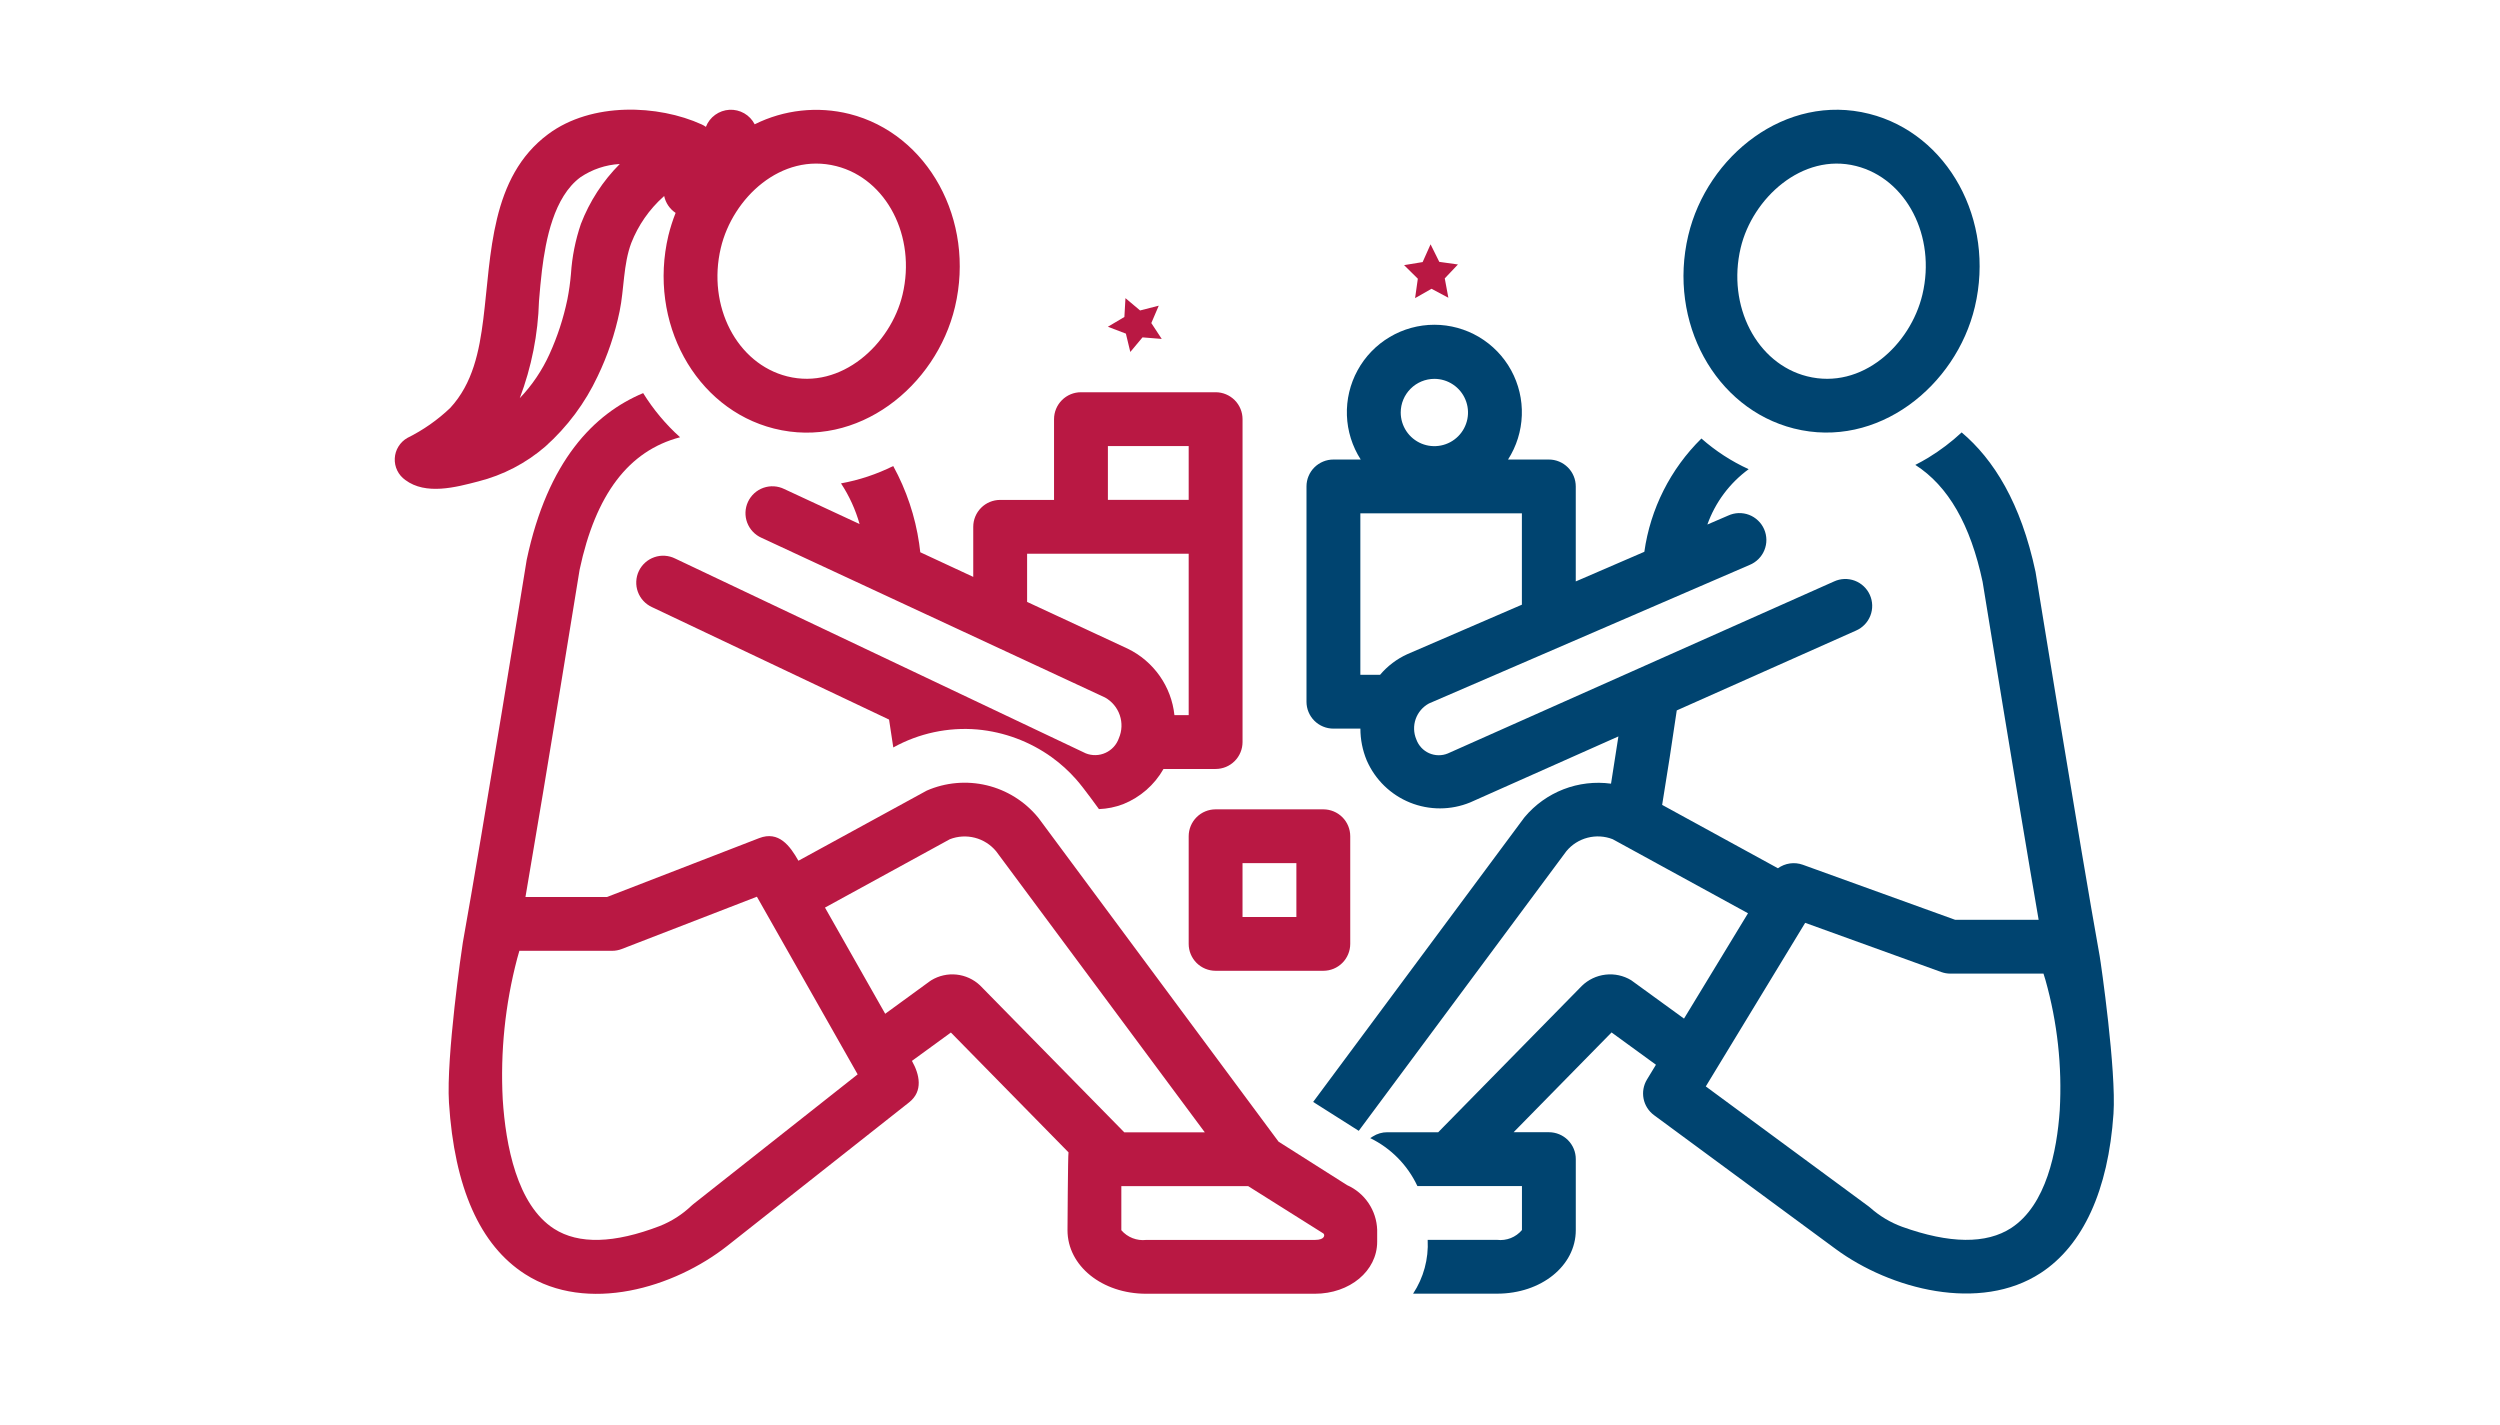 <svg width="114" height="65" viewBox="0 0 114 65" fill="none" xmlns="http://www.w3.org/2000/svg">
<rect width="114" height="65" fill="white"/>
<path d="M54.204 38.133V43.041C54.204 43.202 54.235 43.361 54.297 43.51C54.359 43.659 54.449 43.795 54.563 43.909C54.677 44.023 54.813 44.113 54.962 44.175C55.111 44.236 55.27 44.268 55.432 44.268H60.343C60.504 44.268 60.664 44.236 60.813 44.175C60.962 44.113 61.097 44.023 61.211 43.909C61.325 43.795 61.416 43.659 61.477 43.51C61.539 43.361 61.571 43.202 61.571 43.041V38.133C61.571 37.807 61.442 37.495 61.212 37.265C60.981 37.035 60.669 36.906 60.344 36.906H55.432C55.106 36.906 54.794 37.035 54.564 37.265C54.334 37.495 54.204 37.807 54.204 38.133ZM56.659 39.36H59.115V41.814H56.659V39.36ZM51.542 16.05L52.098 15.384L52.975 15.455L52.5 14.732L52.839 13.939L51.988 14.157L51.321 13.596L51.272 14.454L50.519 14.9L51.34 15.213L51.542 16.05ZM64.528 13.595L65.277 13.168L66.045 13.577L65.881 12.694L66.482 12.06L65.631 11.941L65.234 11.141L64.872 11.951L64.026 12.09L64.653 12.709L64.528 13.595ZM61.429 54.043L58.301 52.059C58.286 52.036 47.371 37.321 47.371 37.321C47.356 37.301 47.34 37.281 47.324 37.262C46.725 36.538 45.908 36.029 44.995 35.81C44.081 35.592 43.122 35.676 42.261 36.051C42.233 36.064 36.408 39.25 36.408 39.25C36.023 38.57 35.511 37.873 34.617 38.219L27.681 40.903H23.961C24.949 35.147 26.422 26.036 26.43 25.98C27.159 22.547 28.665 20.555 31.011 19.939C30.358 19.351 29.791 18.673 29.328 17.926C27.088 18.865 24.975 21.009 24.017 25.53C23.997 25.654 22.004 37.972 21.105 42.98C21.062 43.218 20.342 48.212 20.473 50.282C20.72 54.153 21.887 56.783 23.943 58.1C26.78 59.917 30.741 58.725 33.174 56.805L41.458 50.265C42.102 49.757 41.935 48.997 41.584 48.377L43.361 47.083L48.724 52.547C48.697 52.648 48.678 56.098 48.678 56.098C48.678 57.722 50.254 58.995 52.266 58.995H59.956C61.55 58.995 62.799 57.954 62.799 56.626V56.077C62.784 55.644 62.648 55.223 62.406 54.864C62.164 54.504 61.825 54.219 61.429 54.043ZM31.613 54.91C31.585 54.931 31.559 54.954 31.534 54.978C31.116 55.378 30.625 55.693 30.087 55.906C28.006 56.706 26.385 56.749 25.268 56.034C23.573 54.948 23.058 52.221 22.924 50.126C22.812 47.969 23.033 45.807 23.581 43.718L23.683 43.357H27.911C28.063 43.357 28.213 43.329 28.354 43.274L34.515 40.89L39.109 48.991L31.613 54.91ZM44.687 44.931C44.393 44.655 44.017 44.483 43.617 44.441C43.216 44.399 42.813 44.49 42.468 44.699C42.445 44.715 42.422 44.73 42.398 44.746L40.365 46.228L37.619 41.386L43.312 38.269C43.677 38.127 44.077 38.104 44.456 38.202C44.835 38.3 45.173 38.516 45.423 38.817L54.938 51.633H51.266L44.687 44.931ZM59.956 56.541H52.266C52.055 56.565 51.842 56.537 51.645 56.46C51.447 56.383 51.272 56.259 51.133 56.098V54.087H56.916C56.916 54.087 60.326 56.234 60.343 56.244C60.411 56.284 60.455 56.541 59.956 56.541L59.956 56.541Z" fill="#B91843"/>
<path d="M27.254 17.156C27.707 16.215 28.043 15.221 28.254 14.197C28.465 13.178 28.419 12.052 28.788 11.075C29.105 10.269 29.605 9.549 30.25 8.971L30.287 8.939C30.353 9.254 30.54 9.53 30.808 9.708C30.675 10.044 30.565 10.389 30.479 10.739C29.543 14.688 31.703 18.637 35.294 19.542C39.111 20.504 42.689 17.617 43.547 13.997C44.483 10.048 42.323 6.1 38.732 5.195C37.282 4.834 35.751 5.002 34.414 5.668C34.306 5.459 34.141 5.285 33.937 5.167C33.732 5.05 33.499 4.994 33.264 5.006C33.029 5.019 32.802 5.099 32.611 5.237C32.42 5.375 32.274 5.565 32.189 5.785C32.129 5.742 32.064 5.705 31.997 5.674C30.025 4.775 26.988 4.638 24.998 6.116C22.353 8.081 22.406 11.617 22.039 14.551C21.856 16.004 21.567 17.481 20.529 18.603C19.952 19.153 19.294 19.613 18.58 19.967C18.412 20.061 18.272 20.196 18.171 20.359C18.069 20.522 18.011 20.708 18.002 20.9C17.992 21.092 18.03 21.283 18.114 21.455C18.198 21.628 18.325 21.776 18.481 21.887C19.418 22.588 20.787 22.22 21.812 21.952C22.94 21.667 23.985 21.123 24.865 20.363C25.87 19.466 26.683 18.375 27.254 17.156ZM32.869 11.305C33.411 9.02 35.63 6.943 38.131 7.574C40.428 8.153 41.785 10.78 41.157 13.431C40.62 15.699 38.361 17.783 35.895 17.162C33.598 16.584 32.241 13.956 32.869 11.305H32.869ZM24.578 13.729C24.618 13.259 24.656 12.791 24.713 12.329C24.885 10.937 25.253 8.984 26.464 8.085C26.997 7.724 27.618 7.514 28.262 7.478C27.487 8.255 26.884 9.185 26.49 10.209C26.239 10.944 26.086 11.709 26.036 12.484C26.003 12.875 25.949 13.264 25.873 13.649C25.695 14.507 25.423 15.343 25.06 16.142C24.724 16.885 24.265 17.566 23.702 18.156C24.238 16.739 24.534 15.243 24.578 13.729ZM41.965 25.183L41.914 24.785C41.734 23.546 41.333 22.349 40.731 21.251C39.978 21.625 39.177 21.892 38.35 22.042C38.726 22.613 39.011 23.238 39.197 23.896L35.76 22.299C35.614 22.227 35.454 22.186 35.291 22.176C35.128 22.167 34.965 22.19 34.811 22.244C34.657 22.299 34.516 22.383 34.395 22.493C34.275 22.603 34.177 22.736 34.108 22.884C34.039 23.032 34.001 23.192 33.994 23.355C33.988 23.518 34.015 23.681 34.072 23.833C34.13 23.986 34.217 24.126 34.329 24.244C34.441 24.363 34.576 24.458 34.725 24.524L50.388 31.805C50.705 31.981 50.945 32.269 51.062 32.612C51.179 32.956 51.164 33.33 51.02 33.663C50.969 33.809 50.889 33.944 50.785 34.058C50.68 34.172 50.554 34.265 50.413 34.329C50.272 34.394 50.12 34.429 49.965 34.433C49.81 34.437 49.656 34.41 49.512 34.353L30.787 25.469C30.641 25.396 30.482 25.354 30.319 25.343C30.156 25.332 29.993 25.354 29.839 25.408C29.685 25.461 29.543 25.544 29.421 25.653C29.3 25.762 29.201 25.893 29.131 26.041C29.061 26.188 29.021 26.348 29.014 26.511C29.006 26.674 29.031 26.836 29.087 26.989C29.143 27.142 29.229 27.283 29.34 27.402C29.451 27.522 29.584 27.618 29.733 27.686L40.541 32.813C40.604 33.233 40.668 33.657 40.734 34.084C41.901 33.437 43.234 33.151 44.564 33.264C45.787 33.375 46.959 33.811 47.957 34.528C48.368 34.824 48.744 35.165 49.079 35.546C49.444 35.959 50.108 36.895 50.112 36.895C50.489 36.881 50.862 36.805 51.215 36.67C51.993 36.359 52.642 35.793 53.056 35.065H55.432C55.593 35.065 55.753 35.033 55.902 34.972C56.051 34.91 56.186 34.82 56.3 34.706C56.414 34.592 56.505 34.457 56.566 34.308C56.628 34.159 56.66 33.999 56.66 33.838V19.114C56.66 18.788 56.531 18.476 56.301 18.246C56.07 18.016 55.758 17.886 55.433 17.886H49.291C48.966 17.886 48.654 18.016 48.424 18.246C48.194 18.476 48.064 18.788 48.064 19.114V22.796H45.608C45.282 22.796 44.97 22.925 44.74 23.155C44.51 23.385 44.38 23.697 44.38 24.023V26.306L41.965 25.183ZM50.52 20.341H54.204V22.795H50.52V20.341ZM46.836 25.249H54.204V32.611H53.554C53.486 31.967 53.254 31.35 52.881 30.82C52.508 30.29 52.007 29.863 51.424 29.58L46.836 27.447V25.249Z" fill="#B91843"/>
<path d="M95.744 43.59C94.844 38.583 92.852 26.264 92.821 26.081C92.152 22.93 90.909 20.948 89.452 19.718C88.986 20.152 88.476 20.538 87.932 20.87C87.737 20.988 87.539 21.097 87.338 21.199C88.841 22.161 89.856 23.933 90.407 26.532C90.425 26.64 91.975 36.223 92.962 41.943H89.154L82.206 39.432C82.019 39.365 81.817 39.345 81.62 39.373C81.423 39.401 81.236 39.477 81.074 39.593L75.794 36.703C76.029 35.269 76.251 33.833 76.46 32.395L84.633 28.755C84.782 28.691 84.917 28.597 85.029 28.48C85.142 28.363 85.23 28.226 85.289 28.074C85.348 27.923 85.376 27.762 85.372 27.599C85.368 27.437 85.332 27.277 85.266 27.129C85.2 26.981 85.105 26.847 84.987 26.736C84.869 26.624 84.73 26.538 84.578 26.48C84.426 26.423 84.265 26.397 84.103 26.402C83.94 26.408 83.781 26.446 83.633 26.514L66.024 34.356C65.888 34.413 65.742 34.441 65.595 34.439C65.448 34.437 65.302 34.405 65.168 34.346C65.033 34.286 64.912 34.2 64.812 34.092C64.712 33.984 64.635 33.857 64.585 33.719C64.459 33.423 64.449 33.09 64.555 32.787C64.662 32.484 64.877 32.231 65.16 32.078L79.78 25.762C79.931 25.701 80.069 25.609 80.185 25.494C80.301 25.378 80.393 25.241 80.455 25.09C80.517 24.938 80.549 24.776 80.547 24.612C80.545 24.448 80.511 24.287 80.446 24.137C80.381 23.986 80.287 23.851 80.168 23.738C80.05 23.624 79.911 23.536 79.758 23.477C79.605 23.419 79.442 23.392 79.278 23.397C79.115 23.403 78.954 23.441 78.805 23.51L77.856 23.919C78.216 22.908 78.872 22.028 79.739 21.395C78.956 21.037 78.23 20.566 77.585 19.996C76.173 21.385 75.258 23.201 74.982 25.162L71.855 26.513V22.182C71.855 22.021 71.823 21.861 71.761 21.712C71.699 21.563 71.609 21.428 71.495 21.314C71.381 21.2 71.246 21.11 71.097 21.048C70.948 20.986 70.788 20.954 70.627 20.955H68.766C69.153 20.352 69.37 19.656 69.395 18.94C69.421 18.224 69.252 17.515 68.909 16.886C68.565 16.258 68.059 15.733 67.443 15.368C66.827 15.002 66.124 14.809 65.407 14.809C64.691 14.809 63.988 15.002 63.372 15.368C62.756 15.733 62.249 16.258 61.906 16.886C61.562 17.515 61.394 18.224 61.419 18.94C61.444 19.656 61.662 20.352 62.049 20.955H60.804C60.642 20.954 60.483 20.986 60.334 21.048C60.185 21.11 60.049 21.2 59.935 21.314C59.821 21.428 59.731 21.563 59.669 21.712C59.607 21.861 59.576 22.021 59.576 22.182V31.998C59.576 32.159 59.607 32.319 59.669 32.468C59.731 32.617 59.821 32.752 59.935 32.866C60.049 32.98 60.185 33.071 60.334 33.132C60.483 33.194 60.642 33.225 60.804 33.225H62.034C62.034 33.721 62.131 34.212 62.321 34.67L62.329 34.688C62.711 35.557 63.417 36.242 64.297 36.598C65.177 36.953 66.161 36.951 67.039 36.591L73.799 33.581C73.69 34.296 73.578 35.019 73.463 35.735C72.731 35.636 71.987 35.724 71.298 35.99C70.609 36.257 70 36.693 69.525 37.259C69.509 37.278 69.493 37.298 69.479 37.318L59.88 50.248L61.959 51.566L71.426 38.815C71.675 38.513 72.014 38.298 72.393 38.2C72.772 38.102 73.172 38.125 73.537 38.267L79.709 41.645L76.791 46.448C76.791 46.448 74.404 44.712 74.38 44.697C74.029 44.485 73.618 44.396 73.211 44.444C72.804 44.491 72.424 44.672 72.131 44.958L65.583 51.63H63.262C63.029 51.629 62.8 51.696 62.603 51.821L62.482 51.898C63.428 52.359 64.187 53.131 64.633 54.084H69.401V56.09C69.263 56.253 69.088 56.379 68.891 56.457C68.693 56.535 68.479 56.563 68.268 56.538H65.102C65.148 57.406 64.915 58.266 64.437 58.991H68.268C70.281 58.991 71.856 57.719 71.856 56.095V52.856C71.856 52.695 71.825 52.535 71.763 52.386C71.701 52.238 71.611 52.102 71.497 51.988C71.383 51.874 71.247 51.784 71.098 51.722C70.949 51.661 70.79 51.629 70.629 51.629H69.021L73.487 47.079L75.511 48.552L75.102 49.226C74.943 49.488 74.888 49.8 74.947 50.1C75.006 50.401 75.176 50.668 75.422 50.85L83.706 56.954C86.205 58.795 90.282 59.862 93.06 58.046C94.99 56.785 96.137 54.275 96.375 50.788C96.508 48.822 95.801 43.907 95.744 43.59ZM65.407 17.276C65.71 17.276 66.007 17.366 66.259 17.535C66.512 17.704 66.708 17.943 66.824 18.224C66.941 18.504 66.971 18.812 66.912 19.11C66.852 19.408 66.706 19.681 66.492 19.895C66.277 20.11 66.004 20.256 65.706 20.315C65.408 20.374 65.1 20.344 64.82 20.228C64.539 20.111 64.3 19.915 64.131 19.662C63.963 19.41 63.873 19.113 63.873 18.81C63.873 18.403 64.035 18.013 64.323 17.726C64.61 17.438 65 17.277 65.407 17.276ZM62.032 30.77V23.409H69.398V27.574L64.166 29.834C63.69 30.052 63.269 30.371 62.932 30.771L62.032 30.77ZM93.925 50.621C93.797 52.497 93.31 54.951 91.716 55.993C90.579 56.736 88.903 56.719 86.736 55.941C86.202 55.745 85.71 55.451 85.285 55.073C85.259 55.05 85.232 55.028 85.204 55.008L77.784 49.541L82.316 42.081L88.52 44.324C88.654 44.372 88.796 44.397 88.938 44.397H93.183L93.275 44.695C93.817 46.621 94.037 48.624 93.925 50.621Z" fill="#004470"/>
<path d="M81.8 19.539C85.612 20.5 89.196 17.608 90.053 13.994C90.989 10.045 88.829 6.096 85.238 5.191C81.427 4.23 77.844 7.11 76.985 10.736C76.049 14.684 78.21 18.633 81.8 19.539ZM79.375 11.301C79.911 9.041 82.183 6.951 84.637 7.57C86.934 8.149 88.291 10.777 87.663 13.428C87.12 15.721 84.906 17.79 82.401 17.159C80.104 16.581 78.747 13.952 79.375 11.301Z" fill="#004470"/>
</svg>
